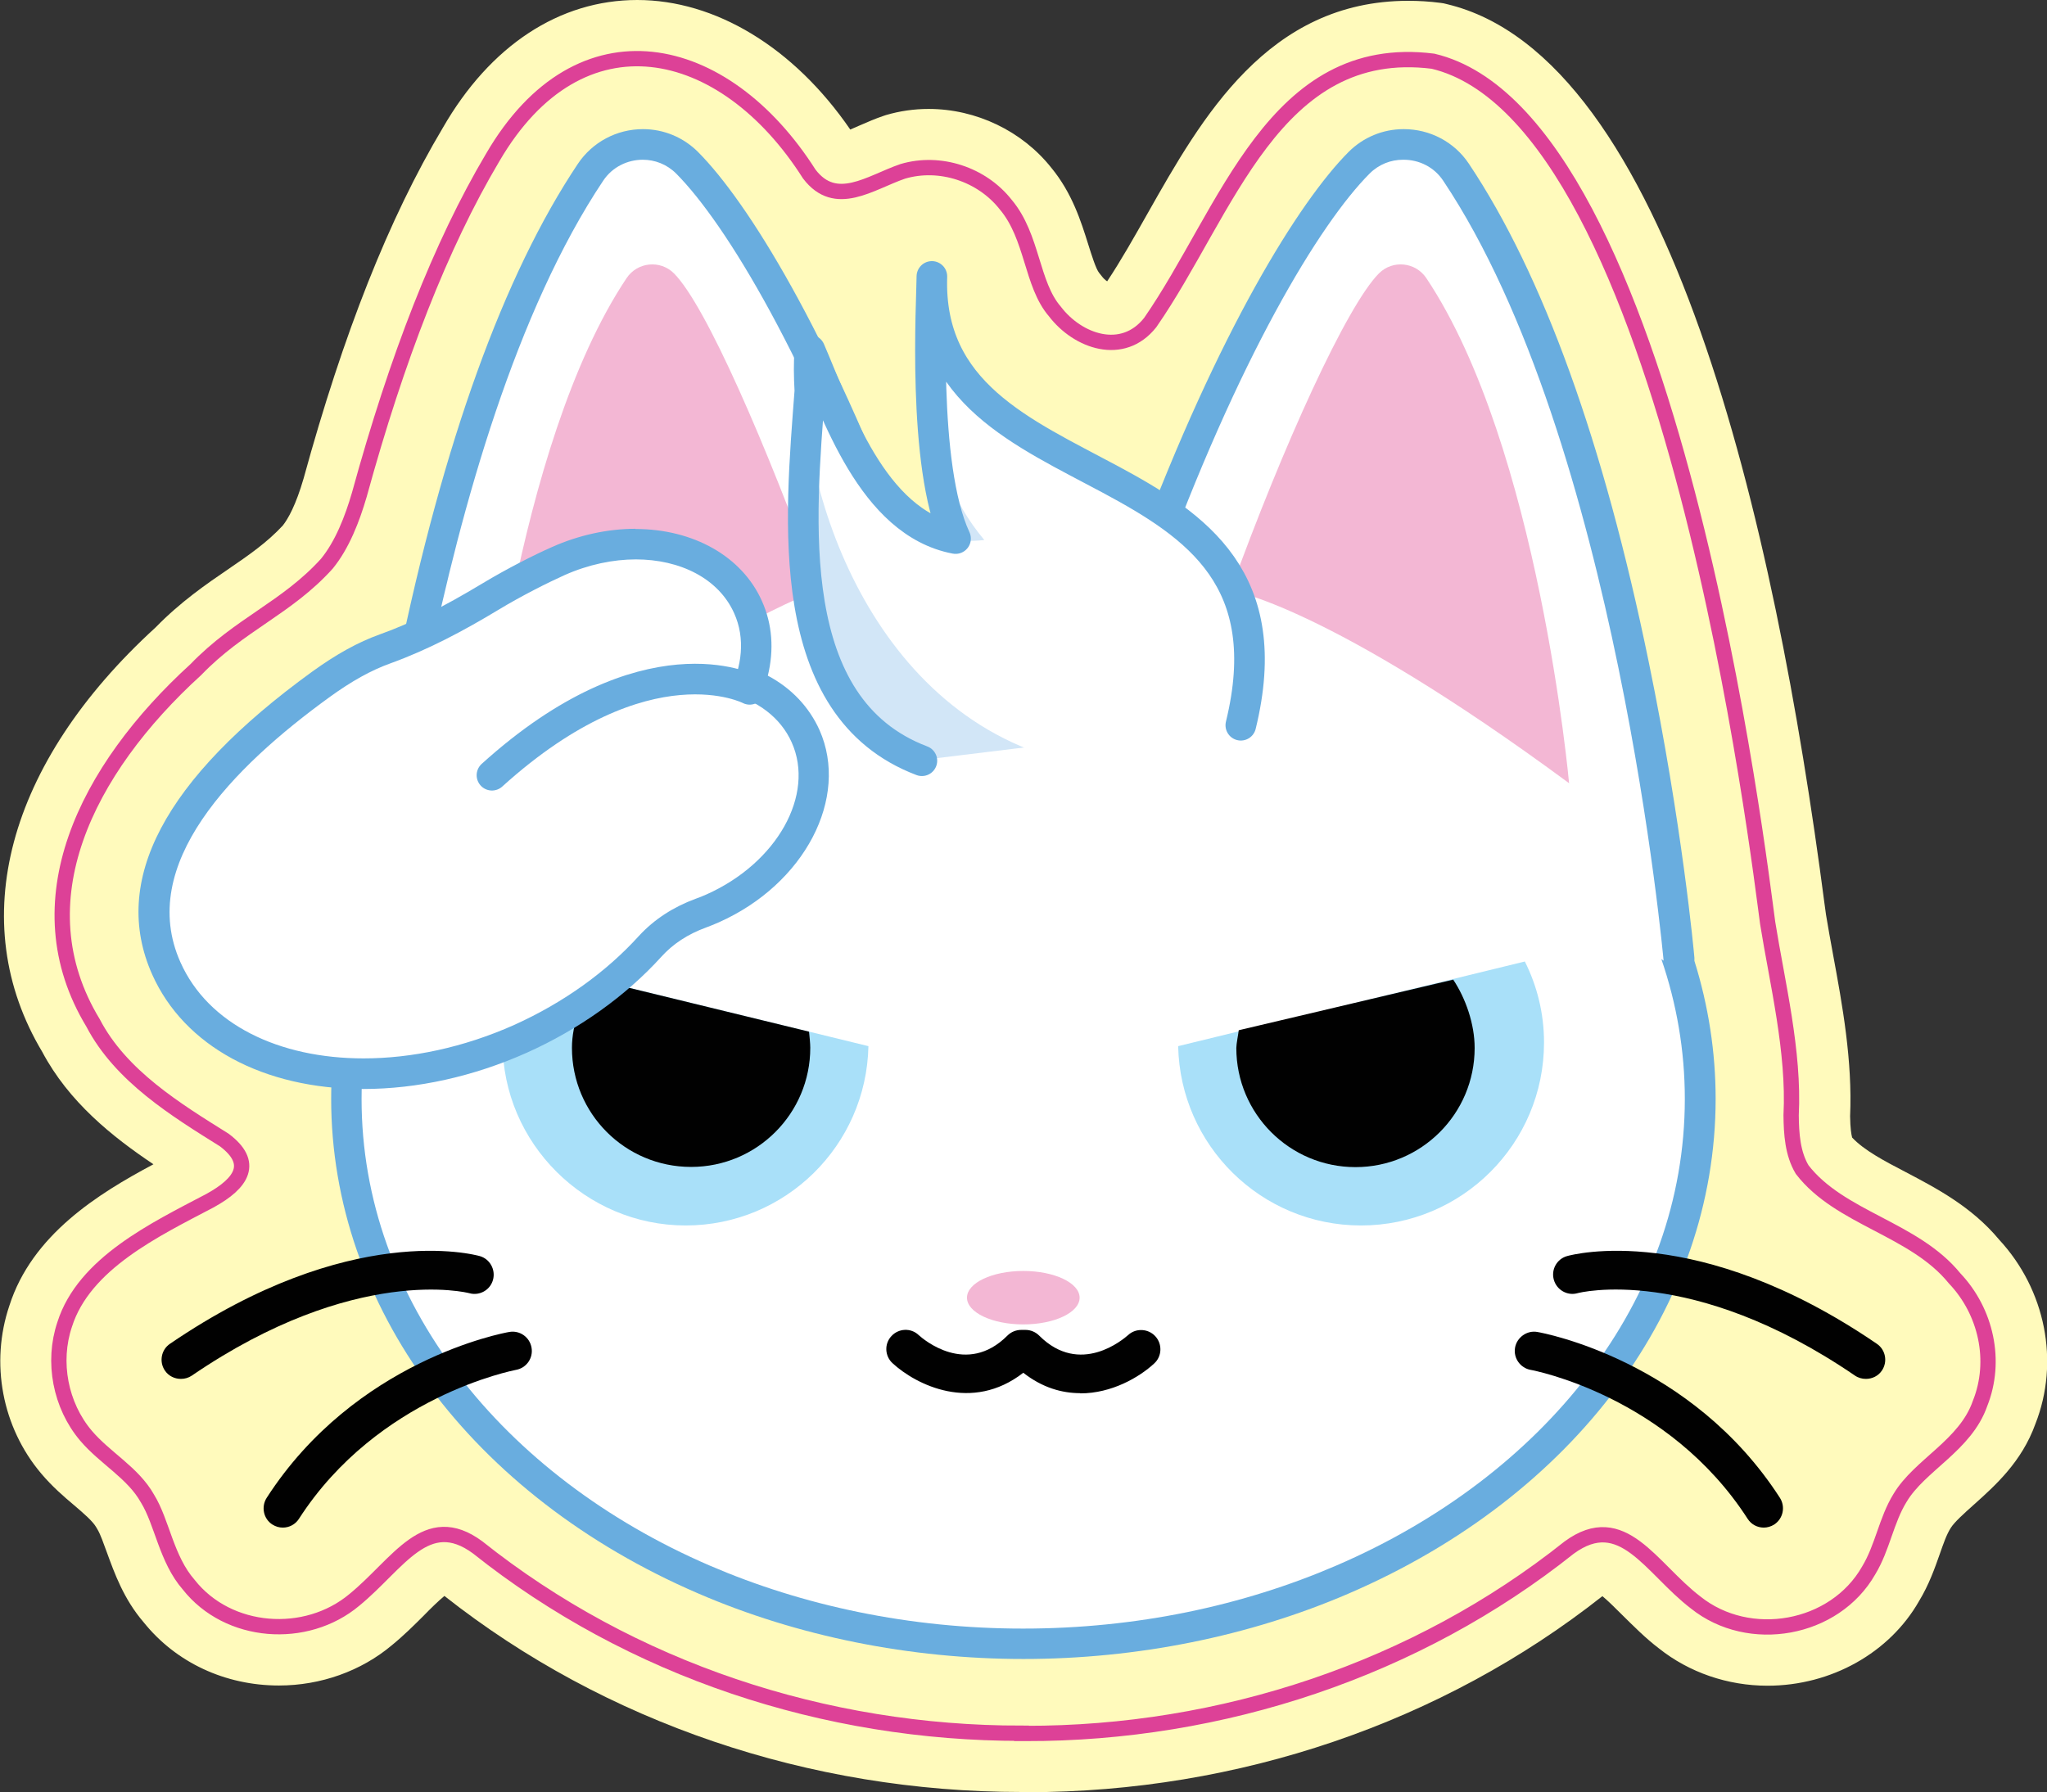 <?xml version="1.0" encoding="utf-8"?>
<svg xmlns="http://www.w3.org/2000/svg" id="Layer_2" viewBox="0 0 100.32 87.84">
  <rect x="0" y="0" width="100.32" height="87.84" fill="#333333" stroke="none"/>
  <defs>
    <style>.cls-1{stroke:#dd4197;stroke-miterlimit:10;stroke-width:.75px;}.cls-1,.cls-2{fill:none;}.cls-3,.cls-2{stroke:#69addf;stroke-linecap:round;stroke-linejoin:round;stroke-width:1.5px;}.cls-3,.cls-4{fill:#fff;}.cls-5{fill:#f3b7d4;}.cls-5,.cls-6,.cls-7,.cls-4,.cls-8,.cls-9,.cls-10{stroke-width:0px;}.cls-6{fill:#d2e6f7;}.cls-7{fill:#a9e0f9;}.cls-8{fill:#fffabc;}.cls-9{fill:#69addf;}.cls-10{fill:#010101;}</style>
  </defs>
  <g id="Layer_3">
    <path class="cls-8" d="M50.06,87.84c-10.41,0-20.42-3.41-28.28-9.61-.29.24-.7.64-.99.94-.46.46-.99.99-1.59,1.48-1.5,1.26-3.48,1.97-5.53,1.97-2.64,0-5.05-1.13-6.63-3.1-.98-1.14-1.43-2.41-1.8-3.42-.16-.44-.32-.89-.45-1.11-.02-.04-.05-.08-.07-.12-.17-.3-.61-.68-1.08-1.08-.51-.43-1.08-.92-1.62-1.56-1.92-2.27-2.51-5.42-1.56-8.23,1.11-3.47,4.34-5.48,7.06-6.93-2.03-1.36-4.15-3.06-5.45-5.51-3.81-6.37-1.74-14.14,5.55-20.8,1.23-1.26,2.48-2.12,3.58-2.87,1.01-.69,1.89-1.3,2.66-2.13.26-.33.64-1,1.02-2.31,1.95-7.11,4.18-12.75,6.82-17.18C24.02,2.23,27.42,0,31.23,0s7.66,2.3,10.44,6.35c.16-.07.32-.14.46-.2.39-.17.78-.34,1.17-.47.04-.01.08-.03.12-.04.68-.2,1.38-.3,2.09-.3,2.33,0,4.58,1.08,6.01,2.88,1.03,1.25,1.46,2.64,1.81,3.75.16.51.38,1.22.54,1.41.04.05.08.1.12.15.08.11.18.2.27.26.68-1.02,1.32-2.16,2-3.36C58.88,5.8,62.13.04,69.01.04c.51,0,1.05.03,1.58.1.1.01.21.03.31.06,10.88,2.58,16.08,25.42,18.52,44.13l.07.51c.1.6.22,1.28.35,1.98.45,2.43.95,5.18.83,7.9.01.6.06.89.1,1.04.58.62,1.56,1.14,2.6,1.68,1.52.8,3.25,1.7,4.6,3.32,2.28,2.46,2.98,5.99,1.78,9.04-.67,1.86-1.97,3.02-3.02,3.96-.47.42-.95.85-1.13,1.14-.21.33-.36.78-.53,1.26-.25.71-.53,1.51-1.02,2.32-1.44,2.53-4.3,4.15-7.43,4.15-1.95,0-3.84-.65-5.32-1.83-.66-.5-1.26-1.11-1.8-1.64-.29-.29-.68-.68-.97-.92-7.85,6.2-17.85,9.61-28.19,9.61h-.29Z"/>
    <path class="cls-4" d="M50.15,80.58c-5.46,0-10.88-1.09-15.66-3.16-10.81-4.66-17.52-13.69-17.52-23.56,0-2.25.35-4.49,1.05-6.67,0-.06-.01-.12,0-.17.09-1.05,2.42-25.85,10.93-38.57.57-.86,1.53-1.37,2.57-1.37.82,0,1.59.32,2.17.9,2.42,2.43,6.38,8.85,10.35,19.63,2.01-.3,4.06-.45,6.11-.45s4.1.15,6.11.45c3.97-10.78,7.94-17.2,10.36-19.63.58-.58,1.35-.9,2.17-.9,1.04,0,2,.51,2.57,1.37,8.51,12.73,10.83,37.53,10.93,38.57,0,.06,0,.12,0,.17.7,2.18,1.05,4.42,1.05,6.67,0,9.87-6.72,18.9-17.53,23.56-4.78,2.06-10.19,3.15-15.65,3.15Z"/>
    <path class="cls-9" d="M68.79,7.83c.75,0,1.49.35,1.94,1.03,8.5,12.71,10.8,38.23,10.8,38.23l-.11-.08c.75,2.19,1.15,4.48,1.15,6.86,0,9.89-6.91,18.49-17.08,22.87-4.57,1.97-9.8,3.09-15.35,3.09s-10.79-1.12-15.36-3.09c-10.16-4.38-17.06-12.98-17.06-22.87,0-2.38.41-4.67,1.15-6.86l-.11.08s2.3-25.51,10.8-38.23c.45-.68,1.2-1.03,1.94-1.03.59,0,1.18.22,1.64.68,2.43,2.45,6.42,9,10.39,19.93,2.13-.35,4.34-.54,6.6-.54s4.47.19,6.6.54c3.97-10.94,7.96-17.49,10.39-19.93.46-.46,1.05-.68,1.64-.68M68.79,6.33s0,0,0,0c-1.02,0-1.98.4-2.7,1.12-2.43,2.44-6.37,8.78-10.32,19.33-1.85-.25-3.73-.38-5.62-.38s-3.76.13-5.62.38c-3.95-10.55-7.89-16.89-10.32-19.33-.72-.72-1.68-1.12-2.7-1.12-1.29,0-2.48.64-3.19,1.7-3.63,5.43-6.6,13.65-8.81,24.41-1.64,7.96-2.21,14.25-2.24,14.51,0,.05,0,.1,0,.15-.69,2.21-1.04,4.49-1.04,6.76,0,10.17,6.89,19.46,17.97,24.24,4.88,2.11,10.4,3.22,15.96,3.22s11.07-1.11,15.94-3.21c11.09-4.78,17.98-14.07,17.98-24.25,0-2.28-.35-4.55-1.04-6.76,0-.05,0-.1,0-.15-.02-.26-.6-6.55-2.24-14.51-2.21-10.76-5.18-18.98-8.81-24.41-.71-1.07-1.91-1.7-3.19-1.7h0Z"/>
    <path class="cls-5" d="M23.71,38.41s1.49-16.54,7-24.78c.53-.79,1.65-.9,2.32-.23,1.58,1.59,4.53,8.42,7.12,15.54,0,0-3,.68-16.44,9.46Z"/>
    <path class="cls-5" d="M76.9,38.41s-1.49-16.54-7-24.78c-.53-.79-1.65-.9-2.32-.23-1.58,1.59-4.69,8.42-7.27,15.54,0,0,4.7.68,16.6,9.46Z"/>
    <path class="cls-10" d="M8.86,67.59c-.3,0-.6-.14-.78-.41-.29-.43-.18-1.02.25-1.31,8.82-6.02,14.92-4.37,15.18-4.3.5.14.79.67.65,1.17-.14.5-.66.79-1.16.65-.07-.02-5.59-1.43-13.6,4.04-.16.11-.35.16-.53.16Z"/>
    <path class="cls-10" d="M13.86,74.88c-.18,0-.35-.05-.51-.15-.44-.28-.56-.87-.28-1.31,4.34-6.73,11.58-8.08,11.89-8.13.51-.09,1,.25,1.09.77.09.51-.25,1-.77,1.09-.09.02-6.76,1.29-10.63,7.3-.18.28-.48.43-.79.43Z"/>
    <path class="cls-10" d="M91.44,67.59c-.18,0-.37-.05-.53-.16-8.02-5.48-13.55-4.06-13.6-4.04-.5.14-1.02-.16-1.16-.66-.14-.5.15-1.02.65-1.16.26-.07,6.37-1.72,15.18,4.3.43.29.54.88.25,1.31-.18.27-.48.41-.78.41Z"/>
    <path class="cls-10" d="M86.44,74.88c-.31,0-.61-.15-.79-.43-3.9-6.05-10.56-7.29-10.63-7.3-.51-.09-.86-.58-.77-1.09.09-.51.59-.86,1.09-.77.31.05,7.55,1.4,11.89,8.13.28.44.16,1.02-.28,1.31-.16.1-.34.15-.51.15Z"/>
    <path class="cls-7" d="M42.56,51.28c-.1,4.87-4.07,8.79-8.96,8.79s-8.97-4.01-8.97-8.97c0-1.43.34-2.77.94-3.97l16.99,4.15Z"/>
    <path class="cls-10" d="M39.65,50.57c.02.19.06.59.06.79,0,3.22-2.61,5.84-5.84,5.84s-5.84-2.61-5.84-5.84c0-1.18.5-2.43,1.11-3.35l10.51,2.56Z"/>
    <path class="cls-7" d="M57.74,51.28c.1,4.87,4.07,8.79,8.96,8.79,4.95,0,8.97-4.01,8.97-8.97,0-1.43-.34-2.77-.94-3.97l-16.99,4.15Z"/>
    <path class="cls-10" d="M60.71,50.49c-.02.19-.12.68-.12.88,0,3.22,2.61,5.84,5.84,5.84,3.22,0,5.84-2.61,5.84-5.84,0-1.18-.44-2.43-1.05-3.35l-10.51,2.48Z"/>
    <path class="cls-10" d="M52.94,68.29c-.9,0-1.86-.27-2.79-1-2.52,1.96-5.25.6-6.41-.47-.38-.35-.41-.95-.05-1.33.35-.38.95-.41,1.33-.05.23.21,2.35,2.03,4.35.03.18-.18.42-.28.67-.28h.22c.25,0,.49.1.67.28,2,2,4.12.18,4.36-.03.38-.35.98-.32,1.33.06.35.38.33.98-.05,1.33-.73.68-2.09,1.47-3.62,1.47Z"/>
    <ellipse class="cls-5" cx="50.15" cy="63.61" rx="2.76" ry="1.31"/>
    <path class="cls-6" d="M59.13,35.55c3.06-11.45-14.06-9.52-13.68-20.95.04,4.86-.86,10.02,2.44,13.95-5.35.63-7.01-6.54-8.47-9.89-.46,6.25-1.62,15.95,5.45,18.63"/>
    <path class="cls-4" d="M60.52,35.55c3.48-14.25-15.33-11.06-14.95-22.48.04,4.86-.63,9.47,2.67,13.4-5.35.63-7.39-5.95-8.84-9.3-.46,6.25,3.05,17.7,12.78,20.13"/>
    <path class="cls-2" d="M60.81,35.55c3.48-14.25-15.52-10.57-15.14-22,0,1.09-.5,9.29,1.16,12.85-4.1-.78-5.85-6.27-7.14-9.24-.05.62-.04,1.29,0,2-.47,6.25-1.4,15.52,5.49,18.13"/>
    <path class="cls-4" d="M17.82,52.63c-4.61,0-8.23-1.93-9.67-5.16-1.89-4.23.67-8.91,7.58-13.93,1.13-.82,2.13-1.37,3.15-1.74,1.55-.56,3.14-1.35,5.14-2.56,1.2-.73,2.5-1.37,3.32-1.74,1.23-.55,2.54-.84,3.81-.84,2.55,0,4.67,1.18,5.51,3.09.51,1.15.53,2.46.07,3.76,1.28.52,2.24,1.41,2.75,2.56,1.31,2.95-.73,6.73-4.55,8.44-.2.09-.4.17-.6.24-1,.37-1.83.92-2.48,1.63-1.68,1.85-3.88,3.42-6.36,4.53-2.5,1.12-5.16,1.71-7.68,1.71h0Z"/>
    <path class="cls-9" d="M31.15,27.42c2.19,0,4.07.94,4.83,2.64.55,1.22.4,2.61-.26,3.91,1.4.37,2.53,1.19,3.08,2.42,1.15,2.57-.72,5.91-4.17,7.45-.18.08-.37.16-.55.22-1.05.39-2,.98-2.78,1.83-1.56,1.72-3.64,3.24-6.1,4.35-2.49,1.11-5.04,1.64-7.38,1.64-4.14,0-7.62-1.66-8.98-4.72-2.13-4.78,2.53-9.53,7.34-13.01,1.04-.75,1.99-1.29,2.97-1.64,1.85-.67,3.59-1.6,5.28-2.62,1.16-.7,2.42-1.33,3.24-1.7,1.17-.52,2.38-.77,3.5-.77M31.15,25.92c-1.37,0-2.79.31-4.11.9-.84.37-2.17,1.04-3.4,1.78-1.96,1.18-3.5,1.95-5.01,2.49-1.09.39-2.15.98-3.34,1.84-7.24,5.25-9.88,10.25-7.83,14.84,1.57,3.51,5.44,5.61,10.35,5.61,2.63,0,5.39-.61,7.99-1.77,2.57-1.15,4.86-2.78,6.61-4.71.57-.63,1.3-1.11,2.18-1.43.22-.08.43-.17.64-.26,4.2-1.87,6.41-6.1,4.93-9.43-.51-1.13-1.38-2.05-2.53-2.66.31-1.27.22-2.53-.29-3.66-.97-2.18-3.35-3.53-6.2-3.53h0Z"/>
    <path class="cls-3" d="M36.74,33.79s-5.05-2.65-12.63,4.21"/>
    <path class="cls-1" d="M50.06,84.96c-9.62.01-19.12-3.11-26.65-9.11-2.52-1.86-3.88.8-6.04,2.57-2.37,1.99-6.19,1.71-8.12-.74-1.1-1.26-1.3-3.05-2.02-4.22-.71-1.27-2.08-1.98-3.02-3.09-1.25-1.48-1.66-3.61-1.04-5.45.95-2.99,4.43-4.65,7.11-6.06,1.61-.88,2.19-1.87.71-2.98-2.35-1.47-5.07-3.13-6.43-5.74-3.58-5.91-.36-12.4,5.04-17.32,2.15-2.23,4.45-3.01,6.42-5.19.75-.92,1.24-2.18,1.59-3.38,1.84-6.7,3.99-12.24,6.53-16.52,4.28-7.36,11.36-5.75,15.52.8,1.3,1.71,2.98.42,4.58-.13,1.82-.54,3.88.14,5.05,1.63,1.33,1.58,1.25,3.9,2.41,5.24,1.12,1.47,3.32,2.25,4.67.54,3.77-5.43,6.07-13.79,13.86-12.81,11.74,2.79,16.03,39.59,16.4,42.24.47,2.94,1.31,6.3,1.15,9.43.01.91.07,1.87.54,2.66,1.85,2.4,5.49,2.89,7.47,5.33,1.55,1.63,2.08,4.05,1.25,6.13-.71,2.06-2.96,3.02-3.92,4.63-.68,1.1-.86,2.44-1.54,3.56-1.67,2.93-5.86,3.67-8.48,1.57-2.2-1.68-3.58-4.61-6.2-2.69-7.48,5.96-17.02,9.13-26.65,9.11h-.19Z"/>
  </g>
</svg>